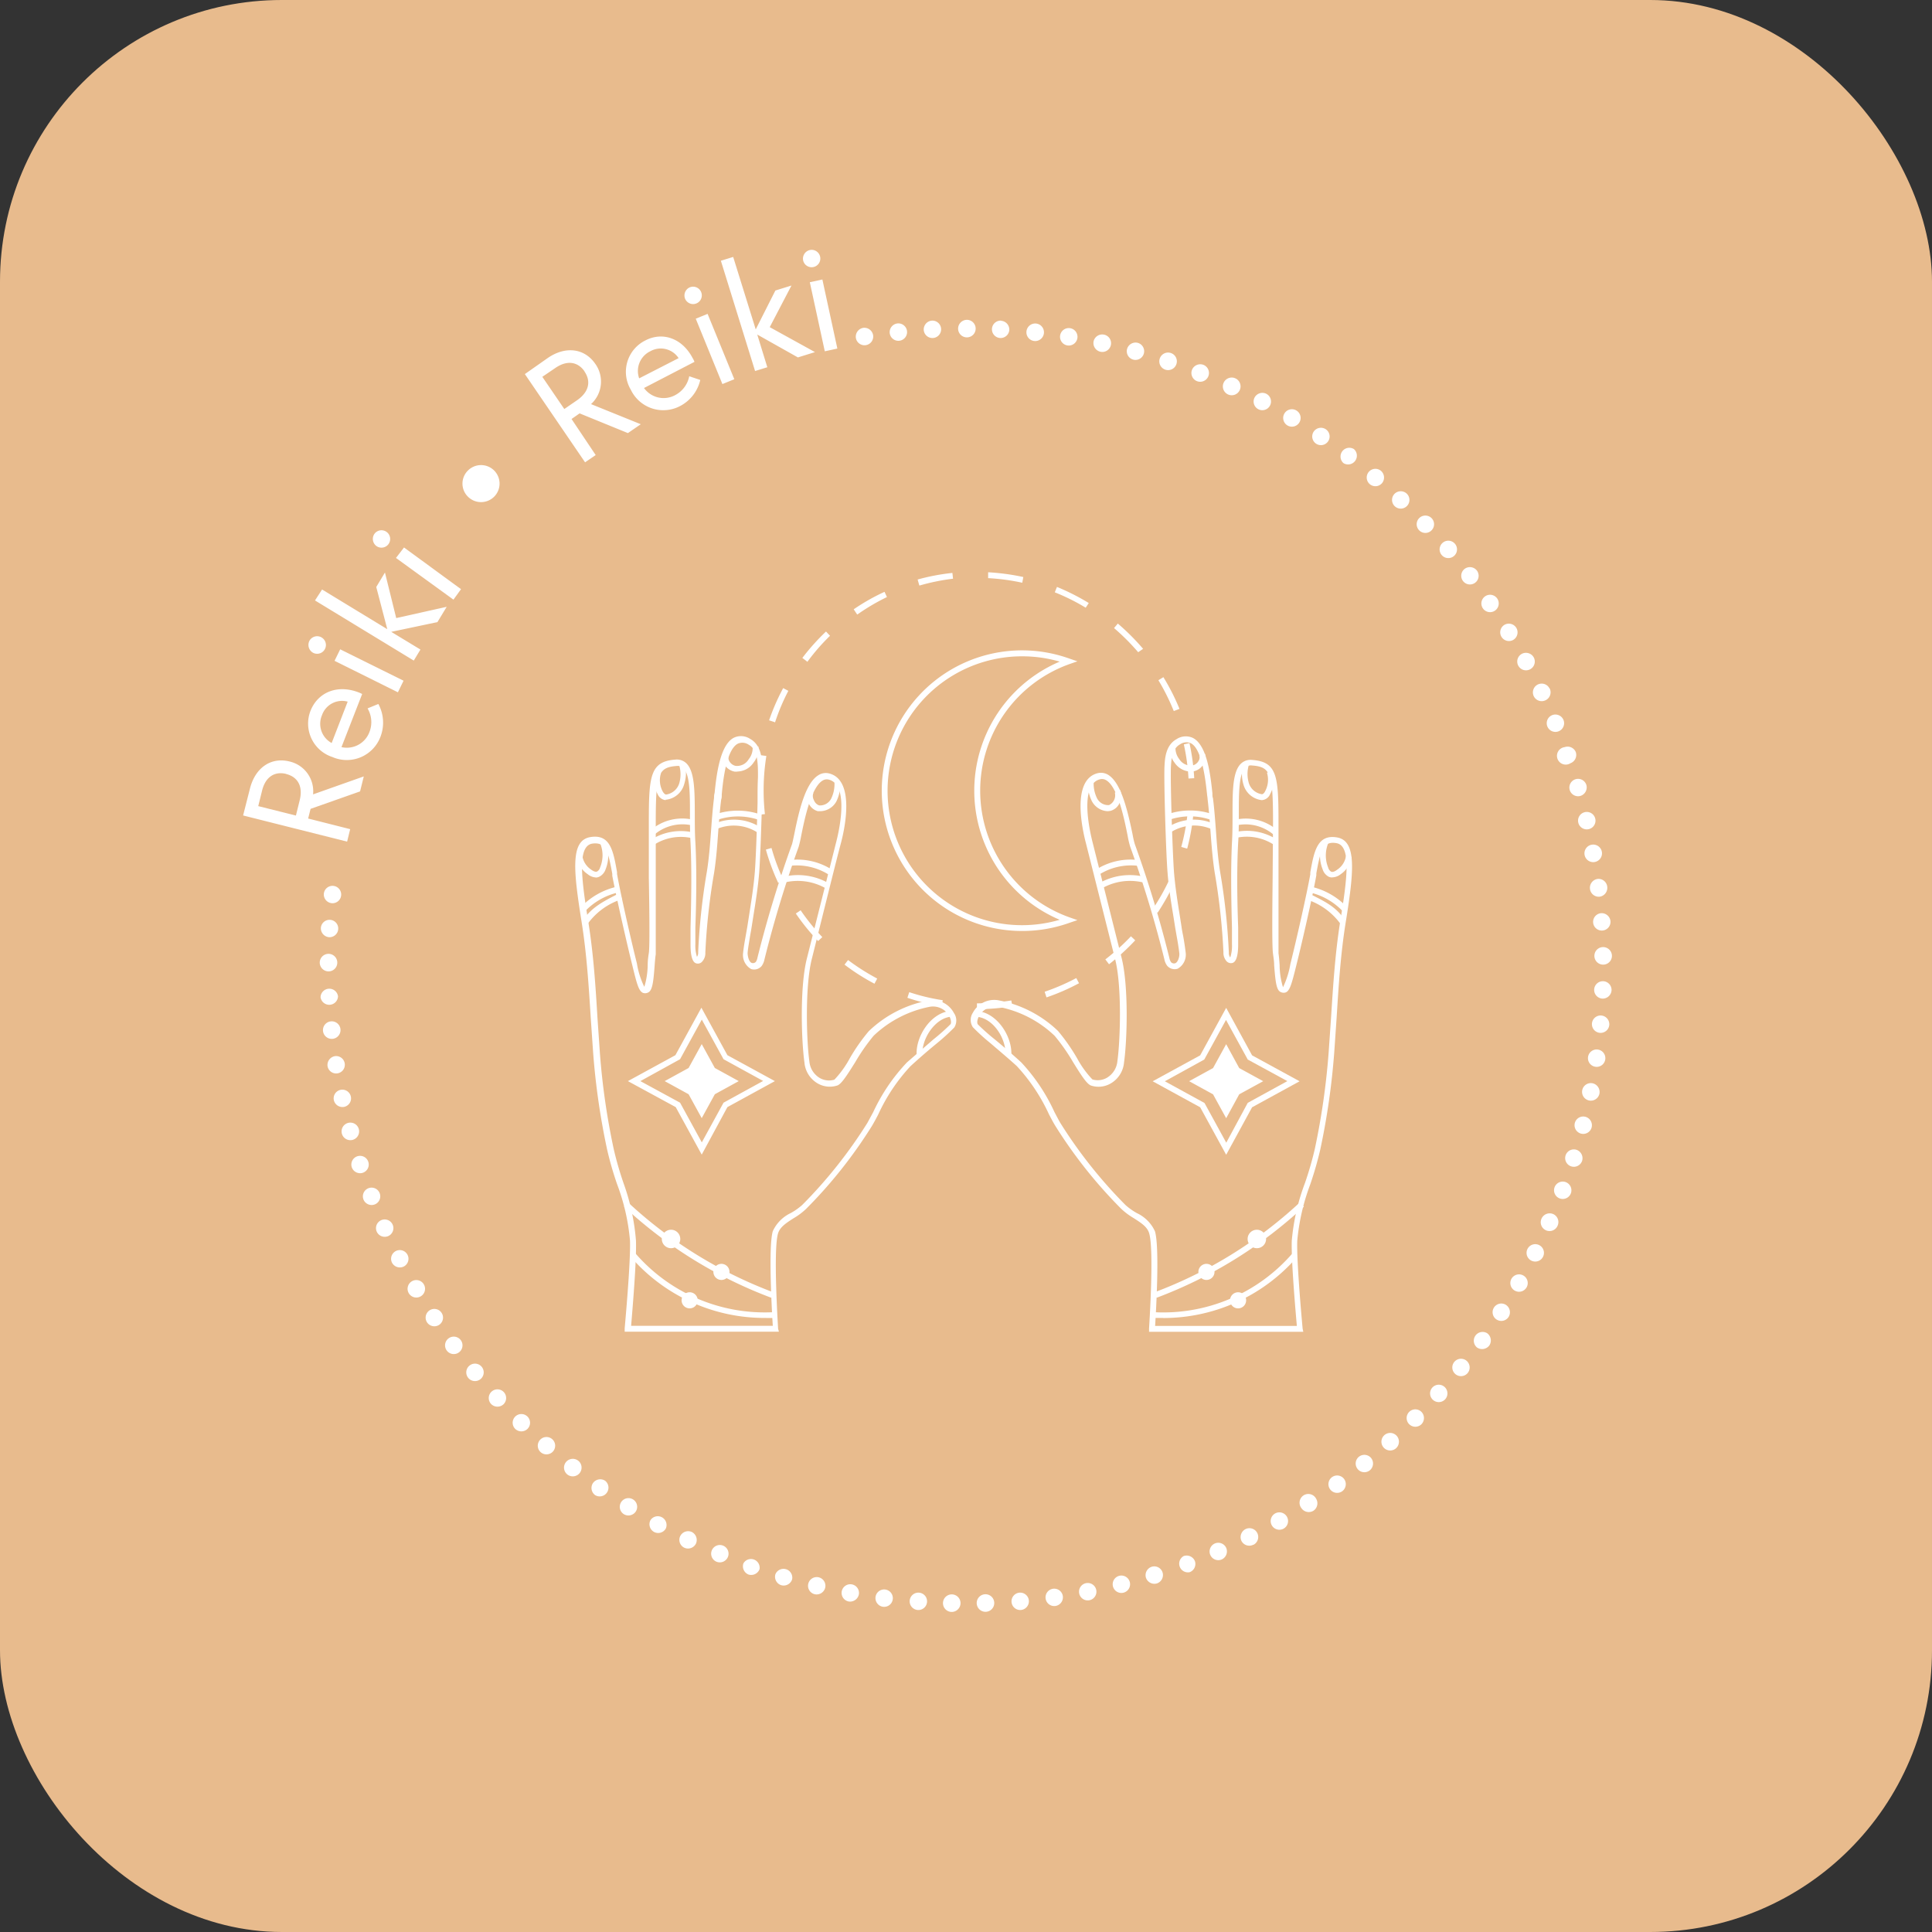 <svg xmlns="http://www.w3.org/2000/svg" viewBox="0 0 240 240"  xmlns:v="https://vecta.io/nano"><rect x="0" y="0" width="240" height="240" fill="#333333" stroke="none"/><rect width="240" height="240" rx="35" fill="#fcca97" opacity=".9"/><g fill="#fff"><path d="M30.2 101.3l.84-3.3c.64-2.6 2.6-4 4.95-3.4a3.79 3.79 0 0 1 2.9 4.08l6.3-2.23-.46 1.86-6.15 2.17-.3 1.2L43.5 103l-.38 1.55zm5.35-5.16c-1.42-.35-2.58.35-3 2.1l-.47 1.9 4.68 1.17.47-1.9c.43-1.73-.24-2.9-1.68-3.26zM44.52 86a4.35 4.35 0 0 1 .47.21l-2.57 6.6a3 3 0 0 0 3.48-1.89 3.36 3.36 0 0 0-.24-2.92l1.34-.55a4.87 4.87 0 0 1 .29 4 4.47 4.47 0 0 1-6 2.59 4.37 4.37 0 0 1-2.71-5.76C39.5 86 41.88 85 44.52 86zm-1.33 1.16A2.64 2.64 0 0 0 40 88.84a2.71 2.71 0 0 0 1.2 3.46zm-4.77-7.52a1.09 1.09 0 1 1 .49 1.46 1.12 1.12 0 0 1-.49-1.46zm3.14 2.45l.7-1.43 7.87 3.9-.7 1.44zm7.04-3.6l3.63 2.2-.83 1.37-12.27-7.47.88-1.36 8.1 4.93-1.37-5.24 1.08-1.8 1.4 5.66 6.27-1.4-1.15 1.9zm-2.08-12.18a1.08 1.08 0 1 1 .24 1.52 1.1 1.1 0 0 1-.24-1.52zm2.67 3l1-1.3 7.08 5.18-.94 1.3zm8.94-10.86a2.3 2.3 0 1 1 0 3.25 2.28 2.28 0 0 1 0-3.25zm7.07-11.98l2.85-2c2.18-1.5 4.55-1.23 5.9.73a3.78 3.78 0 0 1-.53 5l6.18 2.5-1.6 1.1-6-2.45-1 .7 3 4.48-1.32.9zm7.42-.33c-.83-1.2-2.16-1.44-3.63-.43l-1.62 1.1 2.73 4 1.6-1.1c1.48-1.03 1.74-2.36.9-3.57zm13.43-1.65a3.3 3.3 0 0 1 .22.46L80 48.2a3 3 0 0 0 3.86.89 3.38 3.38 0 0 0 1.76-2.35l1.37.46a4.89 4.89 0 0 1-2.45 3.21 4.47 4.47 0 0 1-6.18-2 4.35 4.35 0 0 1 1.79-6.11c2.14-1.13 4.6-.3 5.9 2.2zm-1.75 0a2.65 2.65 0 0 0-3.51-.86A2.72 2.72 0 0 0 79.4 47zm1.4-8.8a1.08 1.08 0 1 1-.6 1.41 1.1 1.1 0 0 1 .6-1.41zm.73 3.9l1.47-.6 3.32 8.12-1.48.6zm7.64 1.97l1.25 4.06-1.52.47-4.25-13.7 1.53-.47 2.8 9 2.44-4.83 2-.62-2.7 5.17 5.62 3.1-2.12.66zm6.53-10.5a1.08 1.08 0 1 1-.83 1.29 1.1 1.1 0 0 1 .83-1.29zm0 4l1.56-.34 1.86 8.58-1.56.34zm6.62 5.67a1.1 1.1 0 0 1 1.24.9 1.084 1.084 0 0 1-2.14.35 1.11 1.11 0 0 1 .9-1.25zm4.26-.55a1.081 1.081 0 1 1-.96 1.15 1.09 1.09 0 0 1 .96-1.15zm4.3-.35a1.081 1.081 0 1 1-1.03 1.16 1.1 1.1 0 0 1 1.03-1.16zm4.34-.1a1.09 1.09 0 1 1-1.1 1.07 1.1 1.1 0 0 1 1.1-1.07zm4.26.12a1.1 1.1 0 0 1 1 1.14 1.08 1.08 0 1 1-1.03-1.16zm4.3.34a1.09 1.09 0 0 1 1 1.19 1.09 1.09 0 1 1-1-1.19zm4.26.58a1.084 1.084 0 0 1-.35 2.14 1.084 1.084 0 1 1 .35-2.14zm4.2.8a1.085 1.085 0 1 1-.46 2.12 1.11 1.11 0 0 1-.83-1.29 1.1 1.1 0 0 1 1.29-.83zm4.2 1.02a1.08 1.08 0 1 1-1.33.76 1.1 1.1 0 0 1 1.33-.76zm4.1 1.26a1.09 1.09 0 1 1-1.37.69 1.09 1.09 0 0 1 1.37-.69zm4.05 1.47a1.09 1.09 0 1 1-1.41.61 1.11 1.11 0 0 1 1.41-.61zm3.95 1.67a1.099 1.099 0 1 1-1.44.57 1.1 1.1 0 0 1 1.44-.57zm3.87 1.93a1.08 1.08 0 1 1-1.46.46 1.1 1.1 0 0 1 1.46-.46zm3.73 2.07a1.083 1.083 0 0 1-1.11 1.86 1.083 1.083 0 1 1 1.11-1.86zm3.65 2.33a1.08 1.08 0 1 1-1.5.3 1.09 1.09 0 0 1 1.5-.3zm3.5 2.47a1.09 1.09 0 0 1-1.3 1.74 1.09 1.09 0 0 1 1.3-1.74zm3.36 2.7a1.1 1.1 0 0 1 .13 1.53 1.08 1.08 0 1 1-.13-1.53zm3.22 2.85a1.08 1.08 0 1 1-1.53 0 1.09 1.09 0 0 1 1.53 0zm3.06 3.02a1.08 1.08 0 1 1-1.53 0 1.09 1.09 0 0 1 1.53 0zm2.9 3.18a1.08 1.08 0 1 1-1.52-.11 1.08 1.08 0 0 1 1.52.11zm2.73 3.33a1.08 1.08 0 1 1-1.52-.2 1.1 1.1 0 0 1 1.52.2zm2.53 3.48a1.09 1.09 0 0 1-.27 1.5 1.08 1.08 0 1 1 .27-1.5zm2.37 3.64a1.09 1.09 0 0 1-.36 1.49 1.084 1.084 0 0 1-1.13-1.85 1.09 1.09 0 0 1 1.49.36zm2.16 3.66a1.09 1.09 0 1 1-1.47-.43 1.11 1.11 0 0 1 1.47.43zm1.97 3.84a1.09 1.09 0 0 1-.5 1.5 1.09 1.09 0 1 1 .51-1.44zm1.73 3.94a1.08 1.08 0 1 1-1.41-.59 1.09 1.09 0 0 1 1.41.59zm1.53 4a1.1 1.1 0 0 1-.66 1.38 1.09 1.09 0 1 1-.72-2 1.1 1.1 0 0 1 1.38.62zm1.32 4.1a1.11 1.11 0 0 1-.74 1.34 1.08 1.08 0 1 1 .74-1.34zm1.1 4.17a1.083 1.083 0 0 1-2.11.49 1.083 1.083 0 0 1 2.11-.49zm.83 4.2a1.09 1.09 0 0 1-2.14.38 1.09 1.09 0 1 1 2.14-.38zm.66 4.28a1.11 1.11 0 0 1-.94 1.21 1.1 1.1 0 0 1-1.21-1 1.11 1.11 0 0 1 1-1.21 1.09 1.09 0 0 1 1.15 1zm.4 4.26a1.08 1.08 0 1 1-1.16-1 1.1 1.1 0 0 1 1.16 1zm.18 4.28a1.09 1.09 0 1 1-1.1-1.07 1.1 1.1 0 0 1 1.1 1.07zm-.05 4.33a1.1 1.1 0 0 1-1.12 1 1.08 1.08 0 1 1 1.12-1zm-.28 4.28a1.08 1.08 0 1 1-1-1.18 1.09 1.09 0 0 1 1 1.18zm-.5 4.28a1.08 1.08 0 1 1-.92-1.23 1.08 1.08 0 0 1 .92 1.23zm-.72 4.24a1.09 1.09 0 1 1-.85-1.28 1.11 1.11 0 0 1 .85 1.28zm-.97 4.2a1.08 1.08 0 1 1-.78-1.32 1.09 1.09 0 0 1 .78 1.32zm-1.18 4.14a1.08 1.08 0 1 1-.71-1.36 1.11 1.11 0 0 1 .71 1.36zm-1.4 4.05a1.08 1.08 0 1 1-.63-1.39 1.09 1.09 0 0 1 .63 1.39zm-1.64 4a1.091 1.091 0 1 1-2-.87 1.11 1.11 0 0 1 1.43-.56 1.09 1.09 0 0 1 .57 1.43zm-1.82 3.88a1.08 1.08 0 0 1-1.45.48 1.08 1.08 0 1 1 1.45-.48zm-2.04 3.8a1.08 1.08 0 1 1-.4-1.47 1.08 1.08 0 0 1 .4 1.47zm-2.24 3.68a1.08 1.08 0 1 1-.32-1.5 1.1 1.1 0 0 1 .32 1.5zm-2.4 3.55a1.12 1.12 0 0 1-1.52.24 1.09 1.09 0 0 1 1.28-1.76 1.12 1.12 0 0 1 .24 1.52zm-2.67 3.4a1.08 1.08 0 1 1-.16-1.52 1.09 1.09 0 0 1 .16 1.52zm-2.8 3.27a1.08 1.08 0 1 1-.08-1.53 1.09 1.09 0 0 1 .08 1.53zm-2.95 3.1a1.08 1.08 0 1 1 0-1.53 1.1 1.1 0 0 1 0 1.53zm-3.15 2.98a1.09 1.09 0 1 1 .08-1.53 1.1 1.1 0 0 1-.08 1.53zm-3.27 2.75a1.08 1.08 0 1 1 .17-1.52 1.09 1.09 0 0 1-.17 1.52zm-3.43 2.6a1.08 1.08 0 1 1 .25-1.51 1.09 1.09 0 0 1-.25 1.51zm-3.57 2.42a1.11 1.11 0 0 1-1.5-.33 1.09 1.09 0 1 1 1.83-1.17 1.11 1.11 0 0 1-.33 1.5zm-3.7 2.22a1.08 1.08 0 1 1 .41-1.47 1.08 1.08 0 0 1-.41 1.47z"/><path d="M155.67 191.9a1.09 1.09 0 0 1-1.45-.48 1.11 1.11 0 0 1 .49-1.46 1.091 1.091 0 0 1 1 1.94zm-3.9 1.82a1.08 1.08 0 1 1 .56-1.42 1.1 1.1 0 0 1-.56 1.42zm-3.98 1.58a1.08 1.08 0 0 1-.75-2 1.11 1.11 0 0 1 1.4.64 1.09 1.09 0 0 1-.65 1.36zm-4.08 1.4a1.11 1.11 0 0 1-1.36-.72 1.1 1.1 0 0 1 .72-1.35 1.08 1.08 0 0 1 1.35.71 1.1 1.1 0 0 1-.71 1.36zm-4.15 1.15a1.08 1.08 0 1 1 .79-1.31 1.08 1.08 0 0 1-.79 1.31zm-4.2.93a1.081 1.081 0 1 1-.42-2.12 1.081 1.081 0 0 1 .42 2.12zm-4.25.72a1.08 1.08 0 1 1 .92-1.22 1.09 1.09 0 0 1-.92 1.22zm-4.3.5a1.08 1.08 0 1 1 1-1.17 1.09 1.09 0 0 1-1 1.17zm-4.3.22a1.09 1.09 0 1 1 1-1.12 1.09 1.09 0 0 1-1 1.12zm-4.3.02a1.09 1.09 0 1 1 1.11-1.06 1.1 1.1 0 0 1-1.11 1.06zM114 200a1.08 1.08 0 1 1 1.16-1 1.08 1.08 0 0 1-1.16 1zm-4.3-.4a1.09 1.09 0 0 1-.94-1.21 1.08 1.08 0 1 1 .94 1.21zm-4.28-.66a1.08 1.08 0 1 1 1.27-.87 1.11 1.11 0 0 1-1.27.87zm-4.22-.9a1.08 1.08 0 1 1 1.31-.81 1.1 1.1 0 0 1-1.31.81zm-4.15-1.12a1.1 1.1 0 0 1-.73-1.35 1.09 1.09 0 0 1 2.08.62 1.1 1.1 0 0 1-1.35.73zM93 195.6a1.1 1.1 0 0 1-.65-1.39 1.08 1.08 0 0 1 2 .73 1.11 1.11 0 0 1-1.35.66zm-4-1.6a1.08 1.08 0 1 1 1.42-.58A1.09 1.09 0 0 1 89 194zm-4-1.74a1.08 1.08 0 0 1-.5-1.44 1.1 1.1 0 0 1 1.44-.51 1.11 1.11 0 0 1 .51 1.45 1.1 1.1 0 0 1-1.45.5zm-3.76-1.96a1.09 1.09 0 0 1-.43-1.47 1.09 1.09 0 0 1 1.9 1.05 1.09 1.09 0 0 1-1.47.42zm-3.74-2.2a1.08 1.08 0 1 1 1.49-.35 1.1 1.1 0 0 1-1.49.35zm-3.57-2.37a1.1 1.1 0 0 1-.26-1.51 1.11 1.11 0 0 1 1.51-.27 1.09 1.09 0 0 1-1.25 1.78zm-3.46-2.57A1.09 1.09 0 1 1 72 183a1.1 1.1 0 0 1-1.53.16zm-3.3-2.76a1.08 1.08 0 1 1 1.53-.1 1.09 1.09 0 0 1-1.53.1zM64 177.5a1.08 1.08 0 1 1 1.53 0 1.1 1.1 0 0 1-1.53 0zm-3-3.1a1.08 1.08 0 1 1 1.53.06 1.1 1.1 0 0 1-1.53-.06zm-2.83-3.23a1.083 1.083 0 1 1 1.67-1.38 1.083 1.083 0 0 1-1.67 1.38zm-2.67-3.4a1.083 1.083 0 1 1 1.74-1.29 1.083 1.083 0 0 1-1.74 1.29zm-2.45-3.5a1.08 1.08 0 1 1 1.5.31 1.09 1.09 0 0 1-1.5-.31zm-2.28-3.64a1.085 1.085 0 0 1 1.87-1.1 1.085 1.085 0 1 1-1.87 1.1zm-2.07-3.77a1.08 1.08 0 1 1 1.46.47 1.1 1.1 0 0 1-1.46-.47zM46.8 153a1.08 1.08 0 1 1 1.43.55 1.09 1.09 0 0 1-1.43-.55zm-1.65-4a1.08 1.08 0 1 1 1.4.62 1.09 1.09 0 0 1-1.4-.62zm-1.45-4a1.08 1.08 0 1 1 1.36.69 1.09 1.09 0 0 1-1.36-.69zm-1.23-4.17a1.09 1.09 0 1 1 1.33.77 1.09 1.09 0 0 1-1.33-.77zm-1-4.17a1.08 1.08 0 1 1 1.28.84 1.1 1.1 0 0 1-1.28-.84zm-.78-4.22a1.11 1.11 0 0 1 .91-1.24 1.08 1.08 0 1 1-.91 1.24zm-.55-4.27a1.09 1.09 0 1 1 2.16-.22 1.09 1.09 0 0 1-2.16.22zm-.32-4.3a1.09 1.09 0 0 1 2.17-.1 1.09 1.09 0 0 1-2.17.1zm-.1-4.3a1.09 1.09 0 1 1 1.07 1.1 1.1 1.1 0 0 1-1.07-1.1zm.14-4.3a1.08 1.08 0 1 1 1 1.15 1.11 1.11 0 0 1-1-1.15zm.37-4.26a1.08 1.08 0 1 1 1 1.19 1.09 1.09 0 0 1-1-1.19zm86.75 4.64a17.43 17.43 0 1 1 5.86-33.84l1 .34-1 .35a16.7 16.7 0 0 0 0 31.45l1 .35-1 .34a17.4 17.4 0 0 1-5.86 1.01zm0-34.12a16.7 16.7 0 1 0 4.66 32.73 17.42 17.42 0 0 1 0-32.07 16.66 16.66 0 0 0-4.66-.66zm-5.62 43.83v-.72a27.54 27.54 0 0 0 4.27-.36l.12.72a26.72 26.72 0 0 1-4.39.36zM117 125a26.21 26.21 0 0 1-4.28-1.05l.23-.7a24.77 24.77 0 0 0 4.16 1zm13-1.1l-.23-.7a26.79 26.79 0 0 0 3.93-1.7l.34.64a26.79 26.79 0 0 1-4.04 1.76zm-21.37-1.7a26.31 26.31 0 0 1-3.72-2.37l.44-.57a27.33 27.33 0 0 0 3.62 2.3zm29.12-2.44l-.44-.58a27 27 0 0 0 3.18-2.87l.53.5a28.56 28.56 0 0 1-3.23 2.96zm-36.12-2.86a26.72 26.72 0 0 1-2.77-3.42l.6-.4a26.12 26.12 0 0 0 2.69 3.33zm42.14-3.53l-.6-.4a27 27 0 0 0 2.11-3.74l.66.3a27.75 27.75 0 0 1-2.13 3.84zm-47.1-3.7a26.6 26.6 0 0 1-1.53-4.13l.7-.2a25.21 25.21 0 0 0 1.49 4zm50.77-4.26l-.7-.2a26.24 26.24 0 0 0 .79-4.21l.72.07a26.44 26.44 0 0 1-.77 4.34zm-53.14-4.2a27.3 27.3 0 0 1 .18-7.4l.72.1a27.1 27.1 0 0 0-.18 7.22zm53.34-4.5a26.06 26.06 0 0 0-.58-4.24l.7-.16a27.55 27.55 0 0 1 .59 4.36zm-51.4-7l-.7-.23a26.79 26.79 0 0 1 1.75-4l.64.34a25.76 25.76 0 0 0-1.66 3.94zm49.57-1.38a26.3 26.3 0 0 0-1.91-3.83l.62-.38a26.77 26.77 0 0 1 2 3.94zm-45.56-6.16l-.58-.44a27.75 27.75 0 0 1 2.94-3.28l.5.53a25.45 25.45 0 0 0-2.82 3.24zm41.14-1.15a27.87 27.87 0 0 0-3-3l.47-.56A28.54 28.54 0 0 1 142 80.6zm-34.94-4.73l-.4-.6a25.83 25.83 0 0 1 3.83-2.17l.3.65a25.84 25.84 0 0 0-3.68 2.17zm28.42-.8a25.91 25.91 0 0 0-3.84-1.91l.27-.67a27.86 27.86 0 0 1 3.95 2zm-20.68-2.8l-.2-.7a26.54 26.54 0 0 1 4.32-.82l.08.72a26.27 26.27 0 0 0-4.17.85zm12.8-.3a26.35 26.35 0 0 0-4.24-.57v-.73a27.83 27.83 0 0 1 4.37.59z"/><path d="M161.9 165.44h-19.16v-.4c0-.1.66-9.87 0-11.88-.25-.8-1.07-1.3-1.94-1.86a8.51 8.51 0 0 1-1.54-1.16 58.51 58.51 0 0 1-8.2-10.34c-.22-.36-.47-.84-.75-1.37a22.8 22.8 0 0 0-4-6c-1.1-1-2.3-2-3.26-2.83a24.91 24.91 0 0 1-2.2-2 1.63 1.63 0 0 1 0-1.79 3 3 0 0 1 3.12-1.56 14.56 14.56 0 0 1 7.46 3.82 24 24 0 0 1 2.37 3.39 12.19 12.19 0 0 0 1.9 2.63 2.28 2.28 0 0 0 1.81-.21 2.68 2.68 0 0 0 1.3-2.09c.35-2.48.58-9.2-.28-12.62l-3.62-14.38c-.48-1.8-1.8-7.87 1.4-8.73a1.72 1.72 0 0 1 1.38.21c1.57 1 2.36 4.3 3 7.36a10.57 10.57 0 0 0 .28 1.23 141.34 141.34 0 0 1 4.29 14.13 1.34 1.34 0 0 0 .21.53.49.49 0 0 0 .51.14c.33-.1.57-.8.52-1.25-.08-.68-.2-1.4-.32-2.06l-.2-1.15-.2-1.27c-.3-1.8-.6-3.67-.74-5.5-.2-2.4-.48-11.56-.38-13.3.05-.9.14-2.55 1.48-3.3a2.09 2.09 0 0 1 2.05-.16c1.8.93 2.2 4.8 2.42 6.88 0 .24 0 .44.07.6.17 1.35.27 2.74.37 4.07.12 1.7.25 3.43.52 5.1a79.63 79.63 0 0 1 1.08 10 1 1 0 0 0 .14.58h.05a4.56 4.56 0 0 0 .2-1.57v-2.06c-.07-2.63-.18-7 0-10.63.07-1.15.07-2.34.07-3.5 0-2.86 0-5.32 1.07-6.3a1.71 1.71 0 0 1 1.34-.44c3.14.22 3.3 2 3.3 7.8v16.23c.06.38.1.9.14 1.47a9.52 9.52 0 0 0 .42 2.74 10.88 10.88 0 0 0 .92-2.91c.7-2.78 2-8.5 2.47-11.12v-.24c.46-2.56.85-4.77 3.33-4.34s2.08 4.3 1.06 10.6c-.63 3.92-.88 7.93-1.12 11.8l-.3 4.35a89.52 89.52 0 0 1-1.74 12.06 44.25 44.25 0 0 1-1.24 4.3 26.65 26.65 0 0 0-1.61 7c-.1 2.7.66 10.84.67 10.92zm-18.4-.73h17.6c-.15-1.7-.72-8.18-.63-10.6a26.86 26.86 0 0 1 1.64-7.16 41.57 41.57 0 0 0 1.22-4.22 89.78 89.78 0 0 0 1.72-12l.3-4.34c.25-3.9.5-7.92 1.13-11.88.9-5.52 1.38-9.45-.46-9.77-1.7-.3-2 1-2.5 3.75v.24c-.47 2.64-1.78 8.38-2.48 11.17-.58 2.34-.8 3.1-1.27 3.36a.78.78 0 0 1-.62 0c-.58-.2-.7-1.17-.87-3.36 0-.54-.1-1.06-.14-1.4-.13-.84-.1-4.8-.05-9.42l.05-6.92c0-6.1-.3-6.9-2.62-7.07a1 1 0 0 0-.8.25c-.83.77-.83 3.2-.83 5.8 0 1.15 0 2.35-.08 3.53-.2 3.55-.1 7.94 0 10.56v2.08c0 2-.5 2.22-.67 2.3a.74.74 0 0 1-.82-.26 1.57 1.57 0 0 1-.34-1.07 80.24 80.24 0 0 0-1.08-9.85c-.27-1.7-.4-3.47-.53-5.17-.1-1.33-.2-2.7-.36-4 0-.17-.05-.38-.07-.63-.18-1.66-.6-5.56-2-6.3a1.39 1.39 0 0 0-1.36.14c-.92.52-1.06 1.67-1.12 2.7-.1 1.7.2 10.8.38 13.2.15 1.82.44 3.66.73 5.45l.2 1.28c.05.38.12.75.2 1.13a35.69 35.69 0 0 1 .32 2.11 2 2 0 0 1-1 2 1.23 1.23 0 0 1-1.3-.37 2 2 0 0 1-.35-.81 141.78 141.78 0 0 0-4.25-14 11.23 11.23 0 0 1-.31-1.34c-.4-2-1.2-6-2.64-6.88a1 1 0 0 0-.81-.13c-2.63.7-1.2 6.66-.9 7.85l3.6 14.33c.9 3.62.68 10.35.3 13a3.34 3.34 0 0 1-1.67 2.61 3 3 0 0 1-2.46.24c-.52-.23-1.15-1.2-2.2-2.9a24.1 24.1 0 0 0-2.29-3.27 13.88 13.88 0 0 0-7-3.6 2.29 2.29 0 0 0-2.4 1.18c-.26.48-.24.87-.14 1a26.36 26.36 0 0 0 2.12 1.88 86.98 86.98 0 0 1 3.28 2.85 23.09 23.09 0 0 1 4.12 6.17c.28.52.52 1 .73 1.35a58.8 58.8 0 0 0 8.1 10.2 8.08 8.08 0 0 0 1.41 1 4.62 4.62 0 0 1 2.24 2.25c.6 1.97.14 9.93.02 11.8zm9.4-45.7zm-.58 10.7l1.62 2.97 2.98 1.63-2.98 1.63-1.62 2.97-1.63-2.97-2.97-1.63 2.97-1.63 1.63-2.97z"/><path d="M152.32 143.45l-3.23-5.9-5.9-3.23 5.9-3.22 3.23-5.9 3.22 5.9 5.9 3.22-5.9 3.23zm-7.62-9.13l4.93 2.7 2.7 4.93L155 137l4.92-2.7-4.92-2.68-2.7-4.92-2.7 4.92zm-1.04 26.9l-.26-.68a54.73 54.73 0 0 0 18.07-11.17l.5.53a55.58 55.58 0 0 1-18.31 11.32zm.84 2.5q-.62 0-1.23 0V163a21.23 21.23 0 0 0 17.27-7.29l.55.48a22 22 0 0 1-16.59 7.54zm-6.9-62.95a2.34 2.34 0 0 1-1.95-1.22 4.79 4.79 0 0 1-.51-2.38h.72a4.11 4.11 0 0 0 .42 2 1.55 1.55 0 0 0 1.49.84 1.34 1.34 0 0 0 .72-1.54l.62-.37a1.71 1.71 0 0 1 0 1.57 1.73 1.73 0 0 1-1.17 1.06zm10.3-4.92a2.5 2.5 0 0 1-2-1.12 2.87 2.87 0 0 1-.59-2h.72a2.22 2.22 0 0 0 .47 1.58 1.69 1.69 0 0 0 1.62.78 1.13 1.13 0 0 0 .75-.53.85.85 0 0 0 .12-.71l.7-.2a1.64 1.64 0 0 1-.2 1.3 1.87 1.87 0 0 1-1.24.87 2 2 0 0 1-.35.04zm8.9 3.55h0a2.67 2.67 0 0 1-2.35-2 4.7 4.7 0 0 1-.05-2.35v-.17l.7.1v.17a3.91 3.91 0 0 0 0 2 2 2 0 0 0 1.66 1.51h0c.13 0 .28-.13.4-.37a3 3 0 0 0 .23-2.29l.62-.38a3.62 3.62 0 0 1-.22 3 1.19 1.19 0 0 1-1.01.77zm-31.18 31.68l-.73-.05c.13-2-1.52-4.57-3.56-4.72v-.72c2.52.18 4.44 3.17 4.3 5.5zm10.78-22.35l-.4-.6a8 8 0 0 1 5.42-1.29v.72a7.43 7.43 0 0 0-5.01 1.17zm.48 1.63l-.36-.63a7.68 7.68 0 0 1 5.59-.82l-.16.7a7 7 0 0 0-5.07.75zm8.32-8.5l-.2-.7a8.68 8.68 0 0 1 5.68 0l-.28.68a7.94 7.94 0 0 0-5.21.02z"/><path d="M145.34 103.45l-.37-.62a6.08 6.08 0 0 1 5.8-.5l-.26.67a5.44 5.44 0 0 0-5.17.45zm12.86.23a5.37 5.37 0 0 0-4.65-1.14l-.14-.7a6 6 0 0 1 5.3 1.33z"/><path d="M158.34 105a6.17 6.17 0 0 0-4.82-.91l-.1-.72a6.89 6.89 0 0 1 5.31 1zm8.48 8.22a8.18 8.18 0 0 0-4.07-2.35l.22-.7a8.89 8.89 0 0 1 4.38 2.54z"/><path d="M166.52 114.77a8.37 8.37 0 0 0-3.76-2.88l-.53-.27.33-.65.53.27c1.6.8 3.1 1.57 4 3.15zM165.5 109a1 1 0 0 1-.42-.08 1.53 1.53 0 0 1-.77-.91 4.65 4.65 0 0 1 0-3.48l.68.24a4 4 0 0 0 0 3 .83.83 0 0 0 .37.51c.26.12.63-.15.73-.23a2.49 2.49 0 0 0 1.11-1.7l.7.1a3.19 3.19 0 0 1-1.37 2.16 1.74 1.74 0 0 1-1.04.38zm-16.63 49a1 1 0 1 1 1 1 1 1 0 0 1-1-1z"/><circle cx="156.13" cy="153.91" r="1.15"/><path d="M152.8 161.53a1 1 0 1 1 1 1 1 1 0 0 1-1-1zm-56.04 3.9H77.6v-.4c0-.08.76-8.2.66-10.92a26.22 26.22 0 0 0-1.6-7 41.6 41.6 0 0 1-1.24-4.3 89.29 89.29 0 0 1-1.74-12.07l-.3-4.35c-.24-3.88-.5-7.9-1.12-11.8-1-6.3-1.46-10.17 1.06-10.6s2.87 1.78 3.33 4.34v.24c.47 2.63 1.77 8.34 2.47 11.12a10.25 10.25 0 0 0 .92 2.9 9.73 9.73 0 0 0 .42-2.73c0-.56.08-1.1.14-1.47.12-.78.08-4.92 0-9.3v-6.93c0-5.74.15-7.57 3.3-7.8a1.71 1.71 0 0 1 1.34.44c1.06 1 1.06 3.45 1.07 6.3 0 1.15 0 2.34.07 3.5.2 3.6.1 8 0 10.63v2.06a4.56 4.56 0 0 0 .2 1.57h0a.91.91 0 0 0 .15-.58 79.63 79.63 0 0 1 1.08-10c.27-1.68.4-3.42.52-5.1.1-1.33.2-2.72.37-4.07 0-.16 0-.36.07-.6.22-2.08.63-6 2.42-6.88a2.07 2.07 0 0 1 2 .16c1.35.75 1.44 2.4 1.5 3.3.1 1.73-.2 10.9-.38 13.3-.15 1.84-.45 3.7-.74 5.5l-.2 1.27c-.06.38-.13.76-.2 1.15-.1.67-.24 1.38-.3 2.06 0 .46.18 1.14.52 1.25a.49.49 0 0 0 .51-.14 1.5 1.5 0 0 0 .2-.53 144 144 0 0 1 4.28-14.06c.06-.17.16-.67.28-1.23.6-3 1.4-6.38 3-7.36a1.69 1.69 0 0 1 1.38-.21c3.2.86 1.9 6.9 1.4 8.73s-2.74 10.9-3.6 14.33-.65 10.2-.3 12.67a2.67 2.67 0 0 0 1.29 2.09 2.3 2.3 0 0 0 1.82.21 12.19 12.19 0 0 0 1.9-2.63 23.23 23.23 0 0 1 2.37-3.39 14.53 14.53 0 0 1 7.45-3.82 3 3 0 0 1 3.13 1.56 1.63 1.63 0 0 1 .05 1.79 26.55 26.55 0 0 1-2.2 2 78.62 78.62 0 0 0-3.26 2.83 22.56 22.56 0 0 0-4 6 33.38 33.38 0 0 1-.75 1.37 58.14 58.14 0 0 1-8.2 10.34 8.25 8.25 0 0 1-1.55 1.16c-.86.55-1.68 1.07-1.93 1.86-.64 2 0 11.78 0 11.88zm-18.37-.73H96c-.12-1.88-.57-9.84 0-11.76a4.64 4.64 0 0 1 2.23-2.25 7.81 7.81 0 0 0 1.42-1 58.42 58.42 0 0 0 8.1-10.2l.73-1.35a23.09 23.09 0 0 1 4.19-6.17l3.28-2.85a26.36 26.36 0 0 0 2.12-1.88c.1-.1.12-.5-.14-1a2.31 2.31 0 0 0-2.4-1.18 14 14 0 0 0-7 3.6 24.12 24.12 0 0 0-2.28 3.27c-1.06 1.7-1.7 2.68-2.2 2.9a3 3 0 0 1-2.47-.24 3.33 3.33 0 0 1-1.65-2.61c-.37-2.6-.6-9.34.3-12.9l3.62-14.38c.32-1.2 1.74-7.15-.88-7.85a1 1 0 0 0-.81.13c-1.44.9-2.25 4.93-2.64 6.88a13.72 13.72 0 0 1-.31 1.34 141.78 141.78 0 0 0-4.25 14 2.1 2.1 0 0 1-.35.81 1.23 1.23 0 0 1-1.3.37 2 2 0 0 1-1-2c.07-.7.2-1.42.32-2.1l.2-1.13.2-1.28c.28-1.8.58-3.63.73-5.45.2-2.38.47-11.48.38-13.2-.06-1-.2-2.2-1.12-2.7a1.39 1.39 0 0 0-1.36-.14c-1.44.74-1.85 4.64-2 6.3 0 .25 0 .46-.07.63-.17 1.33-.27 2.7-.37 4-.12 1.7-.25 3.46-.52 5.17a78.32 78.32 0 0 0-1.08 9.85 1.53 1.53 0 0 1-.35 1.07.71.71 0 0 1-.82.26c-.16-.07-.67-.27-.67-2.3v-2.08c.07-2.62.18-7 0-10.56-.07-1.18-.07-2.38-.07-3.54 0-2.57 0-5-.84-5.78a1 1 0 0 0-.79-.25c-2.33.17-2.62 1-2.62 7.07v16.34c-.06.35-.1.87-.14 1.4-.16 2.2-.3 3.16-.87 3.36a.78.78 0 0 1-.62 0c-.48-.27-.7-1-1.27-3.36-.7-2.8-2-8.53-2.5-11.17v-.24c-.5-2.74-.8-4-2.5-3.75-1.84.32-1.36 4.25-.47 9.77.64 4 .9 8 1.13 11.88l.3 4.34a87.75 87.75 0 0 0 1.73 12 41.57 41.57 0 0 0 1.22 4.22A27.25 27.25 0 0 1 79 154.1c.1 2.43-.46 8.9-.6 10.6zm8.2-45.7zm.58 10.7l-1.63 2.97-2.97 1.63 2.97 1.63 1.63 2.97 1.63-2.97 2.97-1.63-2.97-1.63-1.63-2.97zm0 13.73l-3.23-5.9-5.94-3.23 5.9-3.22 3.23-5.9 3.23 5.9 5.9 3.22-5.9 3.23zm-7.62-9.13l4.93 2.68 2.7 4.93 2.7-4.93 4.92-2.7-4.92-2.7-2.7-4.92-2.7 4.92z"/><path d="M95.83 161.22a55.48 55.48 0 0 1-18.31-11.32l.5-.53a54.79 54.79 0 0 0 18.06 11.17zm-.83 2.5a22 22 0 0 1-16.63-7.57l.54-.48A21.26 21.26 0 0 0 96.18 163v.73l-1.18-.01zm6.9-62.95h-.3a1.77 1.77 0 0 1-1.18-1.06 1.71 1.71 0 0 1 0-1.57l.62.37a1.06 1.06 0 0 0 .07.89 1.08 1.08 0 0 0 .65.65 1.55 1.55 0 0 0 1.49-.84 4.1 4.1 0 0 0 .41-2h.73a4.91 4.91 0 0 1-.51 2.38 2.34 2.34 0 0 1-1.98 1.18zm-10.3-4.92a2.19 2.19 0 0 1-.36 0A1.92 1.92 0 0 1 90 95a1.6 1.6 0 0 1-.19-1.3l.7.2a.93.93 0 0 0 .12.71 1.18 1.18 0 0 0 .75.53 1.68 1.68 0 0 0 1.63-.83 2.18 2.18 0 0 0 .48-1.58h.72a2.83 2.83 0 0 1-.6 2 2.46 2.46 0 0 1-2 1.11zm-8.9 3.55a1.22 1.22 0 0 1-1-.74 3.54 3.54 0 0 1-.21-3l.62.38a2.94 2.94 0 0 0 .22 2.29c.14.24.3.37.42.37h0a2 2 0 0 0 1.66-1.51 4 4 0 0 0 0-2V95l.72-.1v.17a4.7 4.7 0 0 1-.12 2.28 2.65 2.65 0 0 1-2.34 2zm31.17 31.68c-.15-2.32 1.77-5.3 4.23-5.5l.06.72c-2 .15-3.7 2.76-3.57 4.72zm-10.8-22.35a7.45 7.45 0 0 0-5-1.17v-.72a8 8 0 0 1 5.42 1.29zm-.48 1.63a7 7 0 0 0-5.06-.75l-.17-.7a7.71 7.71 0 0 1 5.6.82zm-8.3-8.5a8 8 0 0 0-5.22 0l-.27-.68a8.68 8.68 0 0 1 5.68 0z"/><path d="M94.15 103.45A5.46 5.46 0 0 0 89 103l-.26-.67a6.1 6.1 0 0 1 5.81.5zm-12.85.23l-.5-.52a6 6 0 0 1 5.3-1.33l-.14.7a5.4 5.4 0 0 0-4.66 1.14z"/><path d="M81.15 105l-.4-.6a6.88 6.88 0 0 1 5.31-1l-.1.72a6.17 6.17 0 0 0-4.82.89zm-8.5 8.22l-.52-.5a8.9 8.9 0 0 1 4.37-2.54l.23.7a8.21 8.21 0 0 0-4.08 2.35z"/><path d="M73 114.77l-.62-.38c1-1.58 2.45-2.34 4-3.15l.53-.27.34.65-.54.27a8.34 8.34 0 0 0-3.71 2.88zm1-5.77a1.74 1.74 0 0 1-1-.41 3.21 3.21 0 0 1-1.38-2.16l.72-.1a2.51 2.51 0 0 0 1.1 1.7c.1.08.48.35.74.23a.83.83 0 0 0 .37-.51 3.91 3.91 0 0 0 0-3l.68-.24a4.7 4.7 0 0 1 0 3.48 1.6 1.6 0 0 1-.77.91 1 1 0 0 1-.46.11zm16.62 49a1 1 0 1 0-1 1 1 1 0 0 0 1-1z"/><circle cx="83.36" cy="153.91" r="1.15"/><path d="M86.67 161.53a1 1 0 1 0-1 1 1 1 0 0 0 1-1z"/></g></svg>